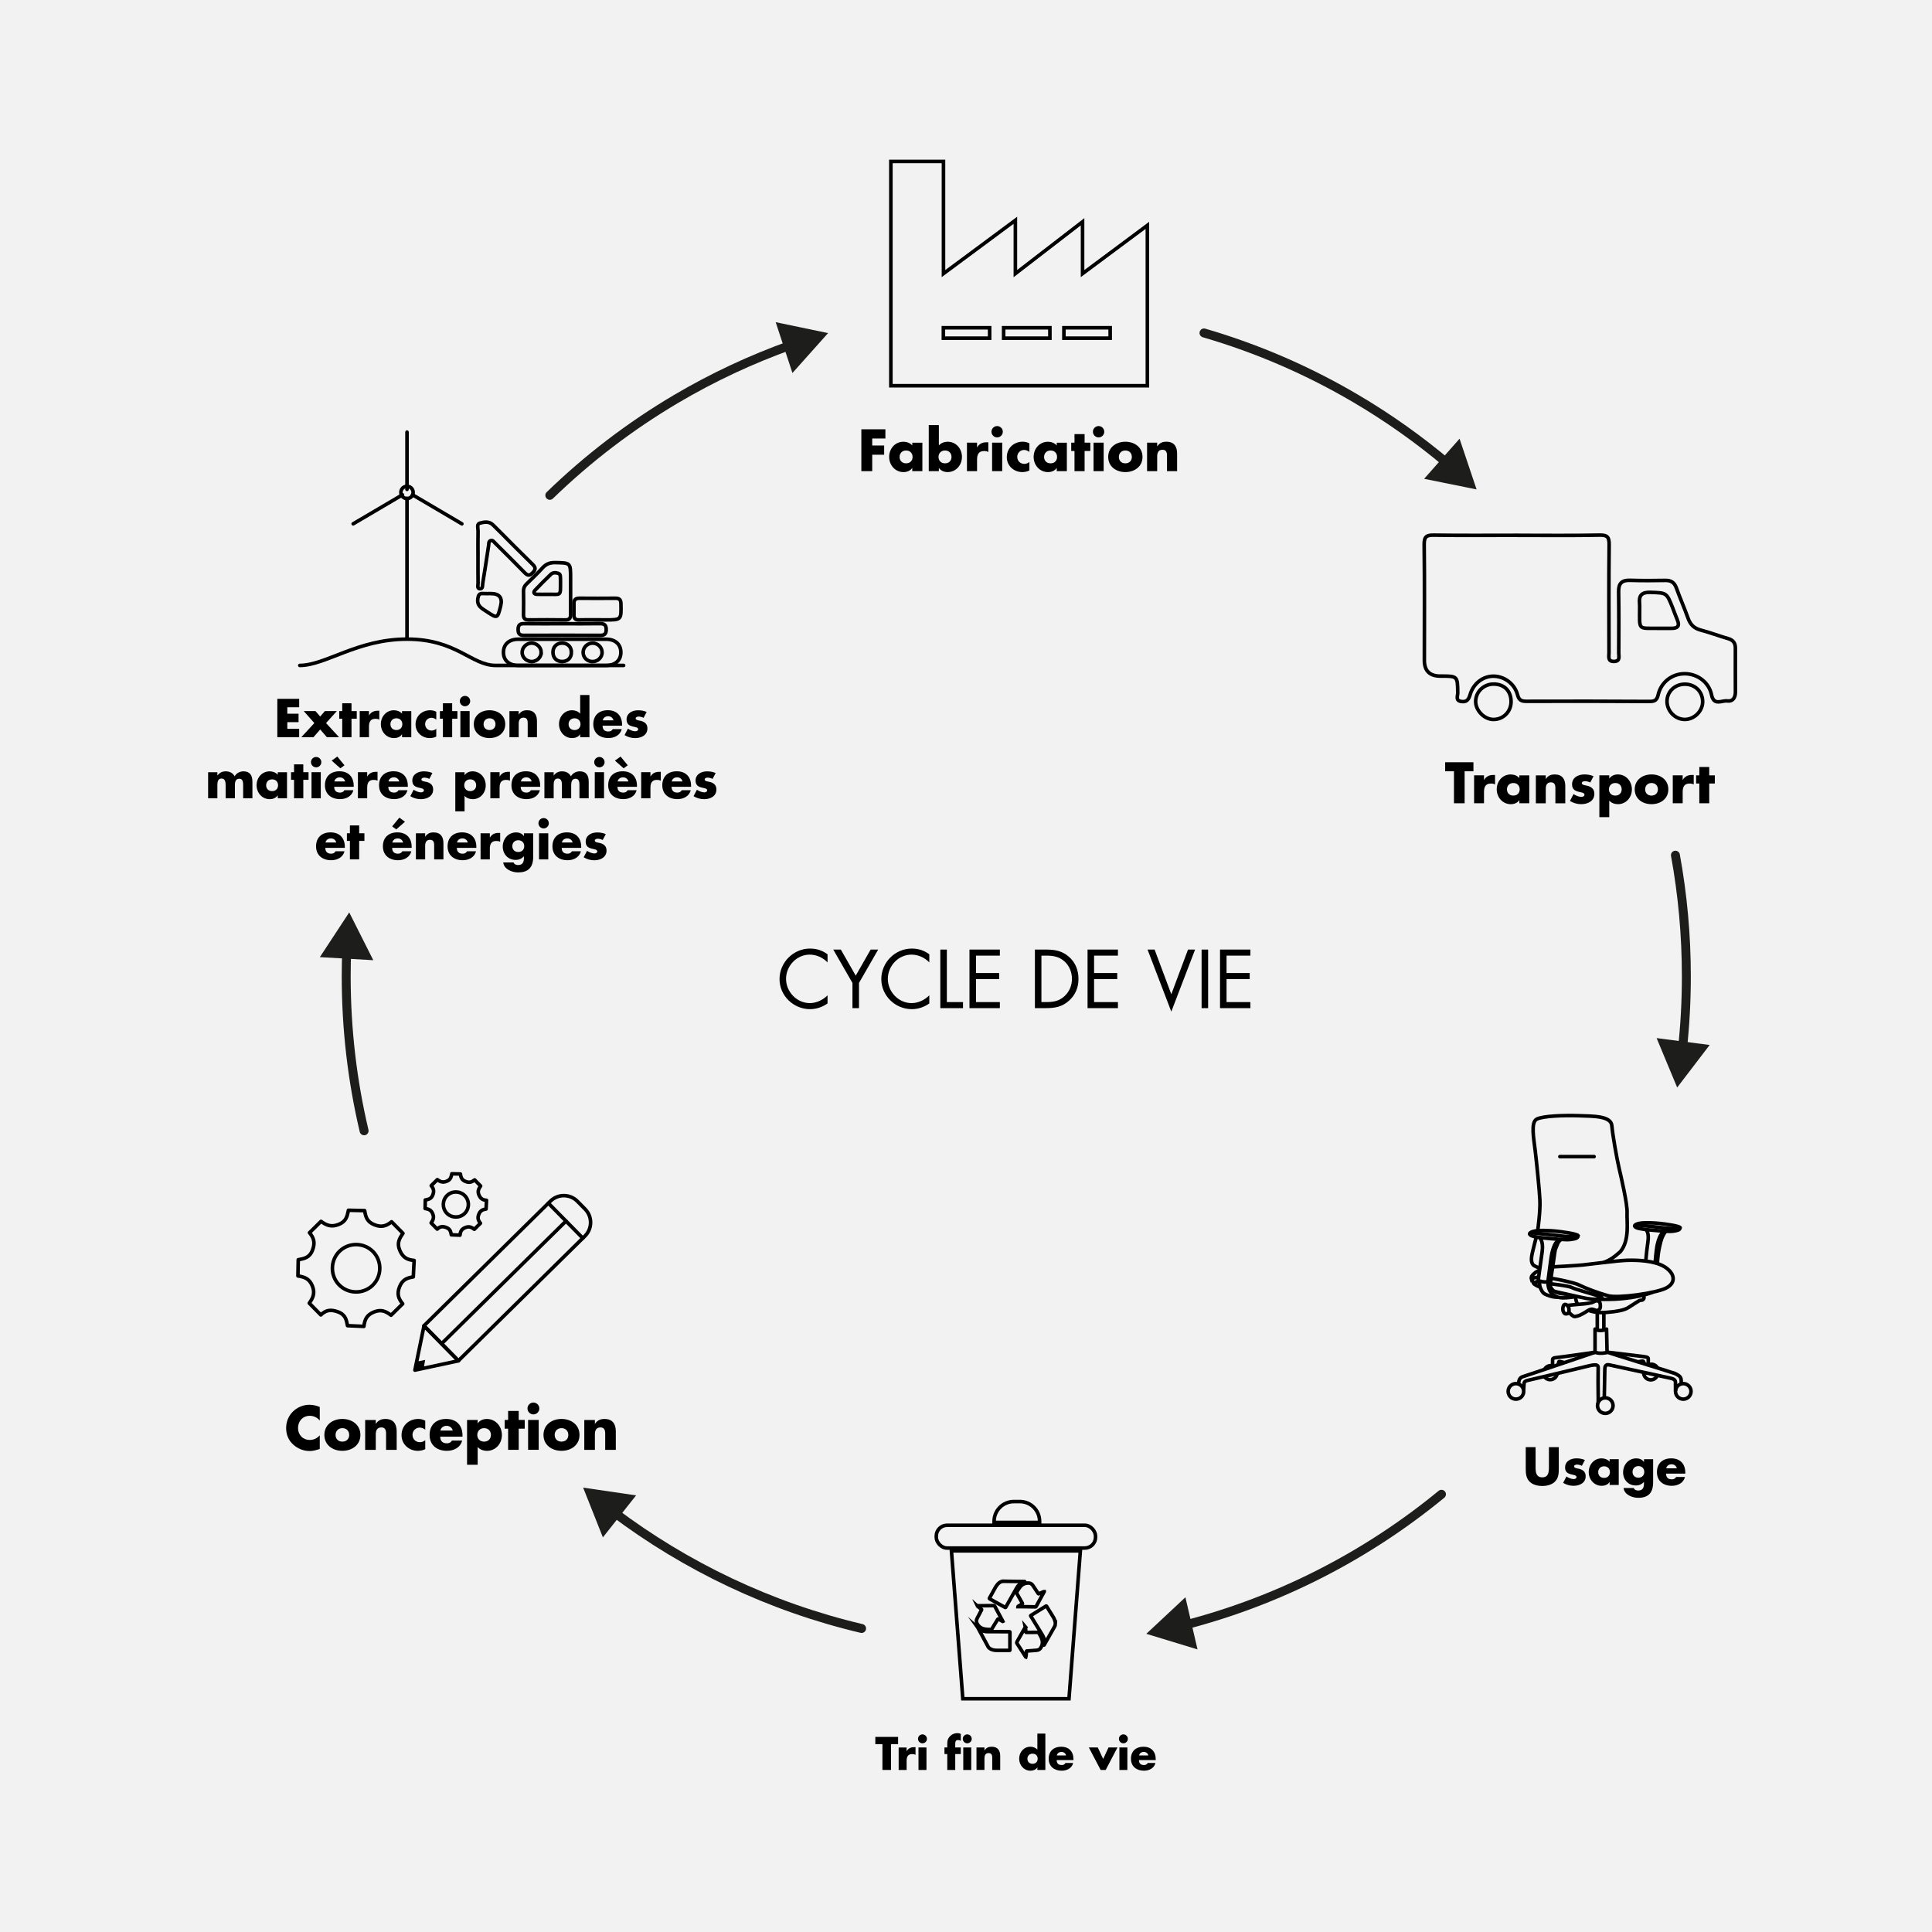 <?xml version="1.0" encoding="UTF-8"?>
<svg xmlns="http://www.w3.org/2000/svg" id="Calque_1" data-name="Calque 1" viewBox="0 0 1080 1080">
  <defs>
    <style>
      .cls-1 {
        stroke: #1d1d1b;
        stroke-width: 5px;
      }

      .cls-1, .cls-2, .cls-3, .cls-4, .cls-5 {
        fill: none;
      }

      .cls-1, .cls-3, .cls-4 {
        stroke-miterlimit: 10;
      }

      .cls-1, .cls-3, .cls-5 {
        stroke-linecap: round;
      }

      .cls-2, .cls-3, .cls-4, .cls-5 {
        stroke: #000;
        stroke-width: 2px;
      }

      .cls-2, .cls-5 {
        stroke-linejoin: round;
      }

      .cls-6 {
        fill: #f2f2f2;
      }

      .cls-7 {
        fill: #1d1d1b;
      }
    </style>
  </defs>
  <rect class="cls-6" width="1080" height="1080"></rect>
  <g>
    <g>
      <g>
        <g>
          <rect class="cls-4" x="523.39" y="852.64" width="89.02" height="12.72" rx="6" ry="6"></rect>
          <polygon class="cls-4" points="531.86 866.95 603.93 866.95 597.57 949.61 538.22 949.61 531.86 866.95"></polygon>
          <path class="cls-4" d="m566.71,839.39h3.43c6.07,0,11,4.93,11,11v.66h-25.43v-.66c0-6.07,4.93-11,11-11Z"></path>
        </g>
        <g>
          <g>
            <path class="cls-4" d="m546.75,910.02c.15.13.29.27.44.39,1.12.95,2.42,1.48,3.87,1.65.87.1,1.75.01,2.62.03.84.02,1.67,0,2.51.01,2.14.05,4.29,0,6.43.04.56,0,1.11.01,1.67.02.26,0,.26,0,.26.27,0,3.16,0,6.31,0,9.47,0,.16,0,.33,0,.49,0,.14-.06.2-.19.18-.01,0-.02,0-.04,0-2.4,0-4.8.02-7.2-.01-1.16-.01-2.3-.22-3.35-.76-.46-.24-.86-.55-1.2-.94-.18-.21-.28-.47-.41-.71-1.34-2.48-2.68-4.96-4.01-7.44-.45-.84-.91-1.68-1.36-2.52-.02-.04-.04-.09-.06-.13.01,0,.02-.02.03-.03Z"></path>
            <path class="cls-4" d="m546.21,897.65c.08-.04.15-.02.21-.03,2.29-.01,4.59-.02,6.88-.05.79,0,1.59-.01,2.38-.03.15,0,.24.05.31.18.87,1.64,1.75,3.27,2.63,4.91.62,1.16,1.24,2.31,1.86,3.47.05.09.1.19.14.28-.08.05-.12-.01-.16-.03-.79-.44-1.59-.87-2.38-1.31-.15-.08-.21-.05-.29.08-1.04,1.71-2.09,3.41-3.14,5.11-.11.18-.22.36-.33.54-.06.1-.13.14-.24.14-1.31,0-2.61-.03-3.9-.3-1.77-.38-3.08-1.39-3.96-2.95-.53-.96-.56-1.95-.03-2.94.85-1.6,1.68-3.21,2.52-4.82.07-.13.05-.2-.06-.29-.76-.59-1.52-1.2-2.28-1.8-.06-.05-.13-.08-.17-.17Z"></path>
          </g>
          <g>
            <path class="cls-4" d="m560.76,883.92c1.39.07,2.58.02,3.77.06,1.04.03,2.09,0,3.13.04,1.12.04,2.24,0,3.36.04.56.02,1.11.02,1.67.02.02,0,.05,0,.07,0,.05,0,.11,0,.12.06,0,.06-.06.06-.1.07-.14.04-.29.08-.43.12-1.76.54-3.06,1.67-3.98,3.23-.77,1.31-1.49,2.65-2.24,3.97-1.2,2.13-2.41,4.25-3.61,6.38-.1.18-.22.37-.31.56-.08.15-.15.19-.32.1-1.3-.73-2.61-1.45-3.92-2.18-1.56-.87-3.12-1.74-4.69-2.6-.3-.17-.3-.17-.14-.46.96-1.73,1.92-3.47,2.87-5.2.44-.8.9-1.59,1.48-2.29.58-.7,1.24-1.29,2.08-1.65.44-.19.9-.29,1.18-.26Z"></path>
            <path class="cls-4" d="m583.75,889.68c-.17.31-.32.6-.48.89-1.07,1.96-2.15,3.93-3.22,5.89-.3.55-.6,1.1-.9,1.65-.05.1-.13.14-.24.14-1.36-.02-2.71-.05-4.07-.07-.05,0-.1,0-.15,0-1.54-.02-3.09-.03-4.63-.05-.34,0-.68,0-1.03,0,.01-.14.09-.15.15-.18.75-.47,1.5-.94,2.26-1.4.14-.09.17-.15.08-.31-1.09-1.92-2.18-3.85-3.27-5.78-.05-.08-.08-.16-.02-.26.63-1.07,1.25-2.15,2.04-3.12,1.19-1.46,2.73-2.17,4.6-2.16,1.06,0,1.92.45,2.51,1.35.99,1.5,1.98,3,2.98,4.5.15.23.15.23.4.12.93-.39,1.85-.78,2.78-1.18.05-.02.1-.05.21-.04Z"></path>
          </g>
          <g>
            <path class="cls-4" d="m589.97,907.51c-.02.68-.16,1.27-.49,1.83-1.92,3.36-3.82,6.73-5.73,10.09-.05.08-.08.25-.19.22-.09-.03,0-.18.02-.27.47-1.87.18-3.65-.79-5.29-1.06-1.8-2.19-3.56-3.28-5.33-1.11-1.8-2.21-3.6-3.32-5.4-.08-.13-.1-.2.06-.29,2.82-1.75,5.64-3.51,8.45-5.26.13-.08.21-.11.31.05,1.25,2.01,2.51,4.02,3.74,6.04.57.94,1,1.94,1.16,3.05.03.2.04.41.05.57Z"></path>
            <path class="cls-4" d="m573.23,909.48c.07.3.06.59.08.87.05.63.08,1.26.13,1.89.02.26.03.28.29.28.88,0,1.76.01,2.64-.01,1.31-.04,2.62-.01,3.94-.04.09,0,.16,0,.21.09.75,1.21,1.51,2.43,1.93,3.8.52,1.69.29,3.29-.64,4.78-.54.87-1.38,1.31-2.41,1.37-.88.05-1.75.14-2.63.21-.73.06-1.46.11-2.19.16-.19.01-.39.03-.58.04-.12,0-.17.07-.18.18-.09.88-.18,1.75-.27,2.63-.02.2-.02.4-.08.59-.1-.03-.12-.12-.16-.18-1.6-2.49-3.19-4.99-4.8-7.48-.21-.32-.21-.53-.02-.86,1.55-2.7,3.07-5.41,4.6-8.12.04-.06.06-.14.15-.19Z"></path>
          </g>
        </g>
      </g>
      <g>
        <path d="m498.08,989.41h-4.8v-14.4h-3.97v-4.07h12.73v4.07h-3.97v14.4Z"></path>
        <path d="m506.8,978.91h.05c.86-1.54,2.33-2.23,4.07-2.23h.86v4.29c-.61-.34-1.2-.42-1.89-.42-2.47,0-3.08,1.64-3.08,3.8v5.07h-4.46v-12.56h4.46v2.06Z"></path>
        <path d="m518.17,972.02c0,1.37-1.13,2.5-2.5,2.5s-2.5-1.13-2.5-2.5,1.13-2.5,2.5-2.5,2.5,1.13,2.5,2.5Zm-.27,17.39h-4.46v-12.56h4.46v12.56Z"></path>
        <path d="m533.99,989.41h-4.46v-8.89h-1.57v-3.67h1.57v-1.59c0-1.74.05-3.01,1.27-4.41,1.1-1.3,2.69-2.01,4.38-2.01.69,0,1.3.12,1.91.44v3.84c-.51-.22-.98-.42-1.57-.42-1.15,0-1.54.69-1.54,2.11v2.03h3.11v3.67h-3.11v8.89Zm9.21-17.39c0,1.37-1.13,2.5-2.5,2.5s-2.5-1.13-2.5-2.5,1.13-2.5,2.5-2.5,2.5,1.13,2.5,2.5Zm-.27,17.39h-4.46v-12.56h4.46v12.56Z"></path>
        <path d="m550.32,978.46h.05c1.03-1.52,2.28-2.03,4.02-2.03,3.38,0,4.73,2.13,4.73,5.22v7.76h-4.46v-6.12c0-1.2.2-3.31-2.01-3.31-1.81,0-2.33,1.35-2.33,2.91v6.51h-4.46v-12.56h4.46v1.62Z"></path>
        <path d="m579.91,988.02h-.05c-.78,1.25-2.33,1.81-3.8,1.81-3.72,0-6.34-3.11-6.34-6.71s2.57-6.69,6.29-6.69c1.45,0,2.96.54,3.89,1.64v-8.99h4.46v20.33h-4.46v-1.4Zm-5.58-4.87c0,1.59,1.05,2.82,2.87,2.82s2.87-1.22,2.87-2.82-1.05-2.84-2.87-2.84-2.87,1.3-2.87,2.84Z"></path>
        <path d="m600.07,983.88h-9.38c0,1.81.96,2.79,2.79,2.79.96,0,1.64-.32,2.13-1.15h4.29c-.34,1.47-1.22,2.55-2.38,3.26-1.15.71-2.57,1.05-4.02,1.05-4.16,0-7.27-2.35-7.27-6.69s2.87-6.71,6.96-6.71c4.36,0,6.88,2.69,6.88,6.98v.47Zm-4.14-2.57c-.22-1.2-1.32-1.98-2.52-1.98-1.3,0-2.38.69-2.65,1.98h5.17Z"></path>
        <path d="m616.67,983.29l2.99-6.44h5l-6.56,12.56h-2.84l-6.59-12.56h5l3.01,6.44Z"></path>
        <path d="m630.48,972.02c0,1.37-1.13,2.5-2.5,2.5s-2.5-1.13-2.5-2.5,1.13-2.5,2.5-2.5,2.5,1.13,2.5,2.5Zm-.27,17.39h-4.46v-12.56h4.46v12.56Z"></path>
        <path d="m646.06,983.88h-9.38c0,1.81.96,2.79,2.79,2.79.96,0,1.64-.32,2.13-1.15h4.29c-.34,1.47-1.22,2.55-2.38,3.26-1.15.71-2.57,1.05-4.02,1.05-4.16,0-7.27-2.35-7.27-6.69s2.87-6.71,6.96-6.71c4.36,0,6.88,2.69,6.88,6.98v.47Zm-4.14-2.57c-.22-1.2-1.32-1.98-2.52-1.98-1.3,0-2.38.69-2.65,1.98h5.17Z"></path>
      </g>
    </g>
    <g>
      <g>
        <path class="cls-4" d="m847.67,299.25c15.52,0,31.04.19,46.56-.12,4.48-.09,5.34,1.28,5.29,5.48-.23,20.09-.11,40.18-.08,60.27,0,2.14-.88,4.97,2.91,4.86,3.5-.1,2.53-2.85,2.54-4.73.06-11.43.11-22.87-.07-34.3-.07-4.67,1.87-6.46,6.45-6.31,6.53.21,13.07.18,19.6.05,3.24-.07,5.13,1.15,6.24,4.24,2.04,5.68,4.49,11.21,6.52,16.89,1.26,3.53,3.35,5.65,7.05,6.62,5.18,1.37,10.21,3.29,15.37,4.78,2.8.81,4.04,2.48,4.04,5.3-.01,8.17-.03,16.34.02,24.5.02,3.16-1.47,5.47-4.53,5.04-3.01-.43-7.52,2.97-8.82-3.41-1.45-7.12-7.93-11.75-14.94-11.8-6.99-.05-13.26,4.6-14.9,11.79-.72,3.17-2.09,3.73-4.96,3.71-22.87-.13-45.74-.16-68.61-.08-2.88.01-4.25-.63-5.05-3.67-1.63-6.17-7.36-10.31-13.36-10.37-5.9-.06-11.34,3.99-13.19,10.46-.84,2.93-2.17,4.16-5.08,3.64-3.12-.56-1.76-3.11-1.78-4.74-.12-9.44-.05-9.44-9.66-9.41q-9.01.03-9.01-8.82c0-21.56.17-43.13-.1-64.69-.06-4.53,1.37-5.35,5.48-5.29,15.35.23,30.71.09,46.07.09Zm79.78,51.99c2.28,0,4.55-.04,6.83,0,3.54.07,4.85-1.28,3.33-4.78-.97-2.23-1.73-4.54-2.63-6.8-3.35-8.46-3.37-8.22-12.33-8.53-4.78-.16-6.61,1.62-6.13,6.2.1.97.05,1.95.05,2.92,0,12.35-1.18,10.9,10.89,10.97Z"></path>
        <path class="cls-4" d="m835.09,382.4c5.89.06,9.65,3.95,9.61,9.93-.04,5.56-4.42,9.91-9.92,9.85-5.1-.06-9.98-5.07-9.88-10.16.1-5.43,4.6-9.68,10.19-9.62Z"></path>
        <path class="cls-4" d="m942.04,382.46c5.69.09,9.84,4.33,9.76,9.96-.08,5.25-4.88,9.87-10.16,9.75-5.33-.12-9.79-4.76-9.77-10.16.02-5.44,4.49-9.64,10.17-9.55Z"></path>
      </g>
      <g>
        <path d="m818.74,449.03h-5.96v-17.88h-4.93v-5.05h15.81v5.05h-4.93v17.88Z"></path>
        <path d="m829.57,435.98h.06c1.06-1.92,2.89-2.77,5.05-2.77h1.06v5.32c-.76-.43-1.49-.52-2.34-.52-3.07,0-3.83,2.04-3.83,4.71v6.29h-5.54v-15.6h5.54v2.55Z"></path>
        <path d="m854.87,449.03h-5.54v-1.73h-.06c-.97,1.55-2.89,2.25-4.71,2.25-4.62,0-7.88-3.86-7.88-8.33s3.19-8.3,7.82-8.3c1.79,0,3.68.67,4.83,2.04v-1.52h5.54v15.6Zm-12.47-7.79c0,1.98,1.31,3.5,3.56,3.5s3.56-1.52,3.56-3.5-1.31-3.53-3.56-3.53-3.56,1.61-3.56,3.53Z"></path>
        <path d="m864.08,435.44h.06c1.28-1.89,2.83-2.52,4.99-2.52,4.2,0,5.87,2.65,5.87,6.48v9.64h-5.53v-7.6c0-1.49.24-4.11-2.49-4.11-2.25,0-2.89,1.67-2.89,3.62v8.09h-5.54v-15.6h5.54v2.01Z"></path>
        <path d="m888.95,437.44c-.85-.46-2.04-.76-2.98-.76-.64,0-1.73.27-1.73,1.06,0,1.06,1.73,1.22,2.49,1.37,2.58.52,4.53,1.73,4.53,4.62,0,4.11-3.74,5.81-7.36,5.81-2.22,0-4.41-.64-6.29-1.79l2.01-3.86c1.12.79,3.01,1.58,4.38,1.58.7,0,1.73-.33,1.73-1.19,0-1.22-1.73-1.28-3.47-1.73-1.73-.46-3.47-1.31-3.47-4.11,0-3.83,3.47-5.53,6.87-5.53,1.76,0,3.53.27,5.14,1l-1.86,3.53Z"></path>
        <path d="m899.59,435.19h.06c1-1.55,2.89-2.28,4.71-2.28,4.65,0,7.88,3.89,7.88,8.36s-3.19,8.27-7.82,8.27c-1.79,0-3.65-.64-4.83-2.01v9.28h-5.54v-23.39h5.54v1.76Zm-.18,6.05c0,1.98,1.31,3.5,3.56,3.5s3.56-1.52,3.56-3.5-1.31-3.53-3.56-3.53-3.56,1.61-3.56,3.53Z"></path>
        <path d="m932.61,441.24c0,5.29-4.38,8.3-9.4,8.3s-9.4-2.98-9.4-8.3,4.38-8.33,9.4-8.33,9.4,3.01,9.4,8.33Zm-12.96,0c0,1.98,1.31,3.5,3.56,3.5s3.56-1.52,3.56-3.5-1.31-3.53-3.56-3.53-3.56,1.61-3.56,3.53Z"></path>
        <path d="m940.63,435.98h.06c1.06-1.92,2.89-2.77,5.05-2.77h1.06v5.32c-.76-.43-1.49-.52-2.34-.52-3.07,0-3.83,2.04-3.83,4.71v6.29h-5.54v-15.6h5.54v2.55Z"></path>
        <path d="m955.47,449.03h-5.54v-11.04h-1.79v-4.56h1.79v-4.68h5.54v4.68h3.13v4.56h-3.13v11.04Z"></path>
      </g>
    </g>
    <g>
      <g>
        <polygon class="cls-4" points="641.39 215.63 641.39 125.98 605.16 152.94 605.16 123.97 567.6 152.94 567.6 123.14 527.41 152.94 527.41 90.25 498 90.25 498 215.63 641.39 215.63"></polygon>
        <rect class="cls-4" x="527.35" y="183.22" width="25.86" height="5.82"></rect>
        <rect class="cls-4" x="561.04" y="183.22" width="25.86" height="5.82"></rect>
        <rect class="cls-4" x="594.73" y="183.22" width="25.86" height="5.82"></rect>
      </g>
      <g>
        <path d="m487.58,245.13v3.91h6.67v5.15h-6.67v9.19h-6.08v-23.4h13.44v5.15h-7.36Z"></path>
        <path d="m515.6,263.38h-5.65v-1.77h-.06c-.99,1.58-2.95,2.3-4.81,2.3-4.72,0-8.04-3.94-8.04-8.5s3.26-8.47,7.98-8.47c1.83,0,3.76.68,4.94,2.08v-1.55h5.65v15.92Zm-12.72-7.95c0,2.02,1.33,3.57,3.63,3.57s3.63-1.55,3.63-3.57-1.33-3.6-3.63-3.6-3.63,1.64-3.63,3.6Z"></path>
        <path d="m519.18,237.62h5.65v11.39c1.21-1.4,3.1-2.08,4.93-2.08,4.72,0,7.98,3.91,7.98,8.47s-3.29,8.5-8.04,8.5c-1.86,0-3.79-.71-4.81-2.3h-.06v1.77h-5.65v-25.76Zm5.46,17.81c0,2.02,1.33,3.57,3.63,3.57s3.63-1.55,3.63-3.57-1.33-3.6-3.63-3.6-3.63,1.64-3.63,3.6Z"></path>
        <path d="m546.18,250.06h.06c1.09-1.96,2.95-2.82,5.15-2.82h1.09v5.43c-.78-.43-1.52-.53-2.39-.53-3.13,0-3.91,2.08-3.91,4.81v6.42h-5.65v-15.92h5.65v2.61Z"></path>
        <path d="m560.58,241.34c0,1.74-1.43,3.17-3.17,3.17s-3.17-1.43-3.17-3.17,1.43-3.17,3.17-3.17,3.17,1.43,3.17,3.17Zm-.34,22.04h-5.65v-15.92h5.65v15.92Z"></path>
        <path d="m575.45,252.64c-.84-.62-1.83-1.12-2.92-1.12-2.17,0-3.88,1.68-3.88,3.88s1.64,3.91,3.97,3.91c.99,0,2.08-.4,2.82-1.09v4.78c-1.24.62-2.61.9-3.97.9-4.72,0-8.66-3.51-8.66-8.32,0-5.12,3.91-8.66,8.91-8.66,1.3,0,2.61.31,3.72.93v4.78Z"></path>
        <path d="m596.37,263.38h-5.65v-1.77h-.06c-.99,1.58-2.95,2.3-4.81,2.3-4.72,0-8.04-3.94-8.04-8.5s3.26-8.47,7.98-8.47c1.83,0,3.76.68,4.94,2.08v-1.55h5.65v15.92Zm-12.72-7.95c0,2.02,1.33,3.57,3.63,3.57s3.63-1.55,3.63-3.57-1.33-3.6-3.63-3.6-3.63,1.64-3.63,3.6Z"></path>
        <path d="m606.3,263.38h-5.65v-11.27h-1.83v-4.66h1.83v-4.78h5.65v4.78h3.2v4.66h-3.2v11.27Z"></path>
        <path d="m617.29,241.34c0,1.74-1.43,3.17-3.17,3.17s-3.17-1.43-3.17-3.17,1.43-3.17,3.17-3.17,3.17,1.43,3.17,3.17Zm-.34,22.04h-5.65v-15.92h5.65v15.92Z"></path>
        <path d="m638.67,255.43c0,5.4-4.47,8.47-9.59,8.47s-9.59-3.04-9.59-8.47,4.47-8.5,9.59-8.5,9.59,3.07,9.59,8.5Zm-13.22,0c0,2.02,1.33,3.57,3.63,3.57s3.63-1.55,3.63-3.57-1.33-3.6-3.63-3.6-3.63,1.64-3.63,3.6Z"></path>
        <path d="m646.87,249.5h.06c1.3-1.92,2.89-2.58,5.09-2.58,4.28,0,5.99,2.7,5.99,6.61v9.84h-5.65v-7.76c0-1.52.25-4.19-2.54-4.19-2.3,0-2.95,1.71-2.95,3.69v8.26h-5.65v-15.92h5.65v2.05Z"></path>
      </g>
    </g>
    <g>
      <g>
        <g>
          <path class="cls-4" d="m314.24,371.98c-8.17,0-16.34.02-24.51,0-5.11-.02-8.24-2.75-8.3-7.17-.07-4.58,3.1-7.49,8.32-7.49,16.34-.03,32.68-.03,49.02,0,5.21,0,8.37,2.92,8.29,7.52-.07,4.42-3.2,7.14-8.31,7.15-8.17.03-16.34,0-24.51,0Zm5.17-7.46c-.07-3.11-2.27-5.15-5.44-5.02-2.97.12-4.92,2.24-4.86,5.28.06,3.14,2.24,5.15,5.44,5.01,2.99-.13,4.93-2.23,4.87-5.27Zm-16.87.11c-.07-2.87-2.53-5.18-5.45-5.13-2.9.06-5.3,2.53-5.21,5.37.09,2.8,2.65,5.05,5.6,4.93,2.76-.11,5.12-2.52,5.05-5.17Zm34.03.11c0-2.9-2.39-5.25-5.32-5.23-2.94.02-5.33,2.41-5.27,5.27.06,2.83,2.26,4.97,5.14,5.04,2.96.07,5.45-2.24,5.45-5.07Z"></path>
          <path class="cls-4" d="m318.97,330.66c0,4.23-.04,8.46.02,12.69.03,2.12-.63,3.23-3.01,3.19-6.81-.1-13.62-.09-20.43-.01-2.14.02-2.94-.81-2.9-2.92.09-4.43.07-8.87,0-13.31-.02-1.58.57-2.75,1.66-3.82,3.02-2.96,6.11-5.87,8.94-9,1.96-2.17,4.1-3.03,7.04-2.98,8.67.15,8.67.04,8.67,8.73,0,2.48,0,4.95,0,7.43Z"></path>
          <path class="cls-4" d="m267.2,310.79c0-4.65-.07-9.3.04-13.94.04-1.53-.92-3.86,1.01-4.41,2.36-.67,5.13-1.14,7.31.96,1.12,1.07,2.2,2.18,3.3,3.27,6.28,6.28,12.5,12.62,18.88,18.81,1.88,1.83,1.72,2.96-.04,4.76-1.83,1.88-2.92,1.43-4.5-.2-5.41-5.55-10.92-10.99-16.42-16.45-.7-.69-1.35-1.83-2.55-1.37-1.15.45-.94,1.7-1.09,2.7-1.07,7.04-2.1,14.08-3.28,21.1-.19,1.14.2,3.27-1.68,3.1-1.6-.15-.93-2.04-.94-3.16-.08-5.06-.03-10.12-.03-15.18Z"></path>
          <path class="cls-4" d="m333.88,346.5c-3.41,0-6.82-.07-10.22.03-1.99.05-2.84-.79-2.82-2.73.03-2.17.03-4.34,0-6.5-.03-2.11,1.01-2.9,3.07-2.88,6.71.06,13.42.06,20.13,0,2.25-.02,3.03.86,3.07,3.12.19,8.98.25,8.98-8.59,8.98-1.55,0-3.1,0-4.65,0Z"></path>
          <path class="cls-4" d="m314.28,348.66c7.03,0,14.06.07,21.09-.04,2.51-.04,3.53.81,3.51,3.39-.03,2.49-1.11,3.17-3.42,3.16-14.16-.06-28.32-.06-42.49,0-2.36.01-3.36-.78-3.34-3.23.01-2.36.81-3.35,3.26-3.31,7.13.1,14.27.03,21.4.03Z"></path>
          <path class="cls-4" d="m274.39,331.82q7.23,0,5.46,7.03c-1.77,7.03-1.75,7-8.01,2.89-2.6-1.7-5.31-3.06-4.73-7.07.3-2.05.8-3.02,2.94-2.87,1.44.1,2.89.02,4.33.01Z"></path>
          <path class="cls-4" d="m305.82,332.23c-1.86,0-3.73.05-5.58-.01-1.84-.06-2.29-1.09-1.08-2.37,2.83-3.01,5.78-5.92,8.76-8.78,1.14-1.09,2.71-1.06,4.11-.58,1.52.52,1.16,2,1.28,3.19.03.31.01.62.01.93-.06,9.22.74,7.46-7.5,7.63Z"></path>
        </g>
        <line class="cls-5" x1="227.52" y1="357.13" x2="227.52" y2="278.6"></line>
        <line class="cls-5" x1="227.52" y1="273.56" x2="227.52" y2="241.57"></line>
        <line class="cls-5" x1="230.63" y1="276.6" x2="258.19" y2="292.82"></line>
        <line class="cls-5" x1="224.99" y1="276.6" x2="197.43" y2="292.82"></line>
        <circle class="cls-5" cx="227.52" cy="275.27" r="3.43"></circle>
        <path class="cls-5" d="m167.58,371.98c14.36,0,32.24-14.7,59.93-14.7s35.98,14.7,49.58,14.7h71.52"></path>
      </g>
      <g>
        <path d="m160.61,395.38v3.59h6.29v4.72h-6.29v3.7h6.63v4.72h-12.21v-21.46h12.21v4.72h-6.63Z"></path>
        <path d="m169.79,397.51h6.57l2.62,3.02,2.62-3.02h6.69l-6.03,6.69,7.29,7.91h-6.8l-3.76-4.33-3.76,4.33h-6.8l7.29-7.91-5.92-6.69Z"></path>
        <path d="m196.49,412.11h-5.18v-10.33h-1.68v-4.27h1.68v-4.38h5.18v4.38h2.93v4.27h-2.93v10.33Z"></path>
        <path d="m206.25,399.9h.06c1-1.79,2.7-2.59,4.72-2.59h1v4.98c-.71-.4-1.39-.48-2.19-.48-2.87,0-3.58,1.91-3.58,4.41v5.89h-5.18v-14.6h5.18v2.39Z"></path>
        <path d="m229.92,412.11h-5.18v-1.62h-.06c-.91,1.45-2.7,2.11-4.41,2.11-4.33,0-7.37-3.61-7.37-7.8s2.99-7.77,7.31-7.77c1.68,0,3.44.63,4.52,1.91v-1.42h5.18v14.6Zm-11.67-7.29c0,1.85,1.22,3.27,3.33,3.27s3.33-1.42,3.33-3.27-1.22-3.3-3.33-3.3-3.33,1.51-3.33,3.3Z"></path>
        <path d="m243.89,402.26c-.77-.57-1.68-1.02-2.68-1.02-1.99,0-3.56,1.54-3.56,3.56s1.51,3.59,3.64,3.59c.91,0,1.91-.37,2.59-1v4.38c-1.14.57-2.39.83-3.64.83-4.33,0-7.94-3.22-7.94-7.63,0-4.7,3.59-7.94,8.17-7.94,1.2,0,2.39.28,3.42.85v4.38Z"></path>
        <path d="m252.77,412.11h-5.18v-10.33h-1.68v-4.27h1.68v-4.38h5.18v4.38h2.93v4.27h-2.93v10.33Z"></path>
        <path d="m262.84,391.91c0,1.59-1.31,2.9-2.9,2.9s-2.9-1.31-2.9-2.9,1.31-2.9,2.9-2.9,2.9,1.31,2.9,2.9Zm-.31,20.2h-5.18v-14.6h5.18v14.6Z"></path>
        <path d="m282.44,404.83c0,4.95-4.1,7.77-8.79,7.77s-8.79-2.79-8.79-7.77,4.1-7.8,8.79-7.8,8.79,2.82,8.79,7.8Zm-12.12,0c0,1.85,1.22,3.27,3.33,3.27s3.33-1.42,3.33-3.27-1.22-3.3-3.33-3.3-3.33,1.51-3.33,3.3Z"></path>
        <path d="m289.95,399.39h.06c1.2-1.76,2.65-2.36,4.67-2.36,3.93,0,5.49,2.48,5.49,6.06v9.02h-5.18v-7.11c0-1.39.23-3.84-2.33-3.84-2.11,0-2.7,1.57-2.7,3.39v7.57h-5.18v-14.6h5.18v1.88Z"></path>
        <path d="m324.33,410.49h-.06c-.91,1.45-2.7,2.11-4.41,2.11-4.33,0-7.37-3.61-7.37-7.8s2.99-7.77,7.31-7.77c1.68,0,3.44.63,4.52,1.91v-10.44h5.18v23.62h-5.18v-1.62Zm-6.49-5.66c0,1.85,1.22,3.27,3.33,3.27s3.33-1.42,3.33-3.27-1.22-3.3-3.33-3.3-3.33,1.51-3.33,3.3Z"></path>
        <path d="m347.74,405.68h-10.9c0,2.11,1.11,3.24,3.24,3.24,1.11,0,1.91-.37,2.48-1.34h4.98c-.4,1.71-1.42,2.96-2.76,3.78-1.34.83-2.99,1.22-4.67,1.22-4.84,0-8.45-2.73-8.45-7.77s3.33-7.8,8.08-7.8c5.07,0,8,3.13,8,8.11v.54Zm-4.81-2.99c-.26-1.39-1.54-2.31-2.93-2.31-1.51,0-2.76.8-3.07,2.31h6Z"></path>
        <path d="m359.75,401.27c-.8-.43-1.91-.71-2.79-.71-.6,0-1.62.26-1.62,1,0,1,1.62,1.14,2.33,1.28,2.42.48,4.24,1.62,4.24,4.33,0,3.84-3.5,5.44-6.89,5.44-2.08,0-4.13-.6-5.89-1.68l1.88-3.61c1.05.74,2.82,1.48,4.1,1.48.65,0,1.62-.31,1.62-1.11,0-1.14-1.62-1.2-3.24-1.62-1.62-.43-3.24-1.22-3.24-3.84,0-3.59,3.24-5.18,6.43-5.18,1.65,0,3.3.26,4.81.94l-1.74,3.3Z"></path>
        <path d="m121.52,433.48h.06c1.22-1.62,2.73-2.3,4.61-2.3,2.11,0,3.93.85,4.98,2.79,1-1.82,2.96-2.79,4.95-2.79,3.7,0,4.98,2.42,4.98,5.78v9.31h-5.18v-6.97c0-1.51.06-3.98-2.13-3.98-2.39,0-2.48,2.25-2.48,3.98v6.97h-5.18v-6.97c0-1.62,0-4.1-2.3-4.1s-2.31,2.48-2.31,4.1v6.97h-5.18v-14.6h5.18v1.82Z"></path>
        <path d="m160.45,446.26h-5.18v-1.62h-.06c-.91,1.45-2.7,2.11-4.41,2.11-4.33,0-7.37-3.61-7.37-7.8s2.99-7.77,7.31-7.77c1.68,0,3.44.63,4.52,1.91v-1.42h5.18v14.6Zm-11.67-7.29c0,1.85,1.22,3.27,3.33,3.27s3.33-1.42,3.33-3.27-1.22-3.3-3.33-3.3-3.33,1.51-3.33,3.3Z"></path>
        <path d="m169.55,446.26h-5.18v-10.33h-1.68v-4.27h1.68v-4.38h5.18v4.38h2.93v4.27h-2.93v10.33Z"></path>
        <path d="m179.63,426.05c0,1.59-1.31,2.9-2.9,2.9s-2.9-1.31-2.9-2.9,1.31-2.9,2.9-2.9,2.9,1.31,2.9,2.9Zm-.31,20.2h-5.18v-14.6h5.18v14.6Z"></path>
        <path d="m197.72,439.82h-10.9c0,2.11,1.11,3.24,3.24,3.24,1.11,0,1.91-.37,2.48-1.34h4.98c-.4,1.71-1.42,2.96-2.76,3.78-1.34.83-2.99,1.22-4.67,1.22-4.84,0-8.45-2.73-8.45-7.77s3.33-7.8,8.08-7.8c5.07,0,8,3.13,8,8.11v.54Zm-9.16-16.9l4.01,4.89-2.3,1.68-4.87-4.3,3.16-2.28Zm4.35,13.92c-.26-1.39-1.54-2.31-2.93-2.31-1.51,0-2.76.8-3.07,2.31h6Z"></path>
        <path d="m205.26,434.05h.06c1-1.79,2.7-2.59,4.72-2.59h1v4.98c-.71-.4-1.39-.48-2.19-.48-2.87,0-3.59,1.91-3.59,4.41v5.89h-5.18v-14.6h5.18v2.39Z"></path>
        <path d="m227.97,439.82h-10.9c0,2.11,1.11,3.24,3.24,3.24,1.11,0,1.91-.37,2.48-1.34h4.98c-.4,1.71-1.42,2.96-2.76,3.78-1.34.83-2.99,1.22-4.67,1.22-4.84,0-8.45-2.73-8.45-7.77s3.33-7.8,8.08-7.8c5.07,0,8,3.13,8,8.11v.54Zm-4.81-2.99c-.26-1.39-1.54-2.31-2.93-2.31-1.51,0-2.76.8-3.07,2.31h6Z"></path>
        <path d="m239.98,435.41c-.8-.43-1.91-.71-2.79-.71-.6,0-1.62.26-1.62,1,0,1,1.62,1.14,2.33,1.28,2.42.48,4.24,1.62,4.24,4.33,0,3.84-3.5,5.44-6.89,5.44-2.08,0-4.13-.6-5.89-1.68l1.88-3.61c1.05.74,2.82,1.48,4.1,1.48.65,0,1.62-.31,1.62-1.11,0-1.14-1.62-1.2-3.24-1.62-1.62-.43-3.24-1.22-3.24-3.84,0-3.59,3.24-5.18,6.43-5.18,1.65,0,3.3.26,4.81.94l-1.74,3.3Z"></path>
        <path d="m259.69,433.31h.06c.94-1.45,2.7-2.13,4.41-2.13,4.35,0,7.37,3.64,7.37,7.83s-2.99,7.74-7.31,7.74c-1.68,0-3.42-.6-4.52-1.88v8.68h-5.18v-21.88h5.18v1.65Zm-.17,5.66c0,1.85,1.22,3.27,3.33,3.27s3.33-1.42,3.33-3.27-1.22-3.3-3.33-3.3-3.33,1.51-3.33,3.3Z"></path>
        <path d="m279.27,434.05h.06c1-1.79,2.7-2.59,4.72-2.59h1v4.98c-.71-.4-1.39-.48-2.19-.48-2.87,0-3.58,1.91-3.58,4.41v5.89h-5.18v-14.6h5.18v2.39Z"></path>
        <path d="m301.98,439.82h-10.9c0,2.11,1.11,3.24,3.24,3.24,1.11,0,1.91-.37,2.48-1.34h4.98c-.4,1.71-1.42,2.96-2.76,3.78-1.34.83-2.99,1.22-4.67,1.22-4.84,0-8.45-2.73-8.45-7.77s3.33-7.8,8.08-7.8c5.07,0,8,3.13,8,8.11v.54Zm-4.81-2.99c-.26-1.39-1.54-2.31-2.93-2.31-1.51,0-2.76.8-3.07,2.31h6Z"></path>
        <path d="m309.51,433.48h.06c1.22-1.62,2.73-2.3,4.61-2.3,2.11,0,3.93.85,4.98,2.79,1-1.82,2.96-2.79,4.95-2.79,3.7,0,4.98,2.42,4.98,5.78v9.31h-5.18v-6.97c0-1.51.06-3.98-2.13-3.98-2.39,0-2.48,2.25-2.48,3.98v6.97h-5.18v-6.97c0-1.62,0-4.1-2.3-4.1s-2.31,2.48-2.31,4.1v6.97h-5.18v-14.6h5.18v1.82Z"></path>
        <path d="m337.97,426.05c0,1.59-1.31,2.9-2.9,2.9s-2.9-1.31-2.9-2.9,1.31-2.9,2.9-2.9,2.9,1.31,2.9,2.9Zm-.31,20.2h-5.18v-14.6h5.18v14.6Z"></path>
        <path d="m356.07,439.82h-10.9c0,2.11,1.11,3.24,3.24,3.24,1.11,0,1.91-.37,2.48-1.34h4.98c-.4,1.71-1.42,2.96-2.76,3.78-1.34.83-2.99,1.22-4.67,1.22-4.84,0-8.45-2.73-8.45-7.77s3.33-7.8,8.08-7.8c5.07,0,8,3.13,8,8.11v.54Zm-9.16-16.9l4.01,4.89-2.3,1.68-4.87-4.3,3.16-2.28Zm4.35,13.92c-.26-1.39-1.54-2.31-2.93-2.31-1.51,0-2.76.8-3.07,2.31h6Z"></path>
        <path d="m363.6,434.05h.06c1-1.79,2.7-2.59,4.72-2.59h1v4.98c-.71-.4-1.39-.48-2.19-.48-2.87,0-3.59,1.91-3.59,4.41v5.89h-5.18v-14.6h5.18v2.39Z"></path>
        <path d="m386.31,439.82h-10.9c0,2.11,1.11,3.24,3.24,3.24,1.11,0,1.91-.37,2.48-1.34h4.98c-.4,1.71-1.42,2.96-2.76,3.78-1.34.83-2.99,1.22-4.67,1.22-4.84,0-8.45-2.73-8.45-7.77s3.33-7.8,8.08-7.8c5.07,0,8,3.13,8,8.11v.54Zm-4.81-2.99c-.26-1.39-1.54-2.31-2.93-2.31-1.51,0-2.76.8-3.07,2.31h6Z"></path>
        <path d="m398.32,435.41c-.8-.43-1.91-.71-2.79-.71-.6,0-1.62.26-1.62,1,0,1,1.62,1.14,2.33,1.28,2.42.48,4.24,1.62,4.24,4.33,0,3.84-3.5,5.44-6.89,5.44-2.08,0-4.13-.6-5.89-1.68l1.88-3.61c1.05.74,2.82,1.48,4.1,1.48.65,0,1.62-.31,1.62-1.11,0-1.14-1.62-1.2-3.24-1.62-1.62-.43-3.24-1.22-3.24-3.84,0-3.59,3.24-5.18,6.43-5.18,1.65,0,3.3.26,4.81.94l-1.74,3.3Z"></path>
        <path d="m192.76,473.97h-10.9c0,2.11,1.11,3.24,3.24,3.24,1.11,0,1.91-.37,2.48-1.34h4.98c-.4,1.71-1.42,2.96-2.76,3.78-1.34.83-2.99,1.22-4.67,1.22-4.84,0-8.45-2.73-8.45-7.77s3.33-7.8,8.08-7.8c5.07,0,8,3.13,8,8.11v.54Zm-4.81-2.99c-.26-1.39-1.54-2.31-2.93-2.31-1.51,0-2.76.8-3.07,2.31h6Z"></path>
        <path d="m200.78,480.4h-5.18v-10.33h-1.68v-4.27h1.68v-4.38h5.18v4.38h2.93v4.27h-2.93v10.33Z"></path>
        <path d="m230.12,473.97h-10.9c0,2.11,1.11,3.24,3.24,3.24,1.11,0,1.91-.37,2.48-1.34h4.98c-.4,1.71-1.42,2.96-2.76,3.78-1.34.83-2.99,1.22-4.67,1.22-4.84,0-8.45-2.73-8.45-7.77s3.33-7.8,8.08-7.8c5.07,0,8,3.13,8,8.11v.54Zm-8.59-10.33l-2.31-1.68,4.01-4.89,3.16,2.28-4.87,4.3Zm3.79,7.34c-.26-1.39-1.54-2.31-2.93-2.31-1.51,0-2.76.8-3.07,2.31h6Z"></path>
        <path d="m237.66,467.68h.06c1.2-1.76,2.65-2.36,4.67-2.36,3.93,0,5.49,2.48,5.49,6.06v9.02h-5.18v-7.11c0-1.39.23-3.84-2.33-3.84-2.11,0-2.7,1.57-2.7,3.39v7.57h-5.18v-14.6h5.18v1.88Z"></path>
        <path d="m266.28,473.97h-10.9c0,2.11,1.11,3.24,3.24,3.24,1.11,0,1.91-.37,2.48-1.34h4.98c-.4,1.71-1.42,2.96-2.76,3.78-1.34.83-2.99,1.22-4.67,1.22-4.84,0-8.45-2.73-8.45-7.77s3.33-7.8,8.08-7.8c5.07,0,8,3.13,8,8.11v.54Zm-4.81-2.99c-.26-1.39-1.54-2.31-2.93-2.31-1.51,0-2.76.8-3.07,2.31h6Z"></path>
        <path d="m273.82,468.19h.06c1-1.79,2.7-2.59,4.72-2.59h1v4.98c-.71-.4-1.39-.48-2.19-.48-2.87,0-3.59,1.91-3.59,4.41v5.89h-5.18v-14.6h5.18v2.39Z"></path>
        <path d="m298.06,478.98c0,6.2-3.07,8.71-8.45,8.71-3.36,0-7.85-1.74-8.31-5.58h5.8c.14.51.51.88.97,1.11.46.23,1,.34,1.48.34,2.79,0,3.33-1.82,3.33-4.18v-.68c-1.34,1.34-2.7,1.99-4.64,1.99-4.27,0-7.2-3.24-7.2-7.46s3.02-7.91,7.48-7.91c1.71,0,3.27.57,4.3,2.02h.06v-1.54h5.18v13.18Zm-11.67-5.98c0,1.85,1.22,3.27,3.33,3.27s3.33-1.42,3.33-3.27-1.22-3.3-3.33-3.3-3.33,1.51-3.33,3.3Z"></path>
        <path d="m306.8,460.2c0,1.59-1.31,2.9-2.9,2.9s-2.9-1.31-2.9-2.9,1.31-2.9,2.9-2.9,2.9,1.31,2.9,2.9Zm-.31,20.2h-5.18v-14.6h5.18v14.6Z"></path>
        <path d="m324.9,473.97h-10.9c0,2.11,1.11,3.24,3.24,3.24,1.11,0,1.91-.37,2.48-1.34h4.98c-.4,1.71-1.42,2.96-2.76,3.78-1.34.83-2.99,1.22-4.67,1.22-4.84,0-8.45-2.73-8.45-7.77s3.33-7.8,8.08-7.8c5.07,0,8,3.13,8,8.11v.54Zm-4.81-2.99c-.26-1.39-1.54-2.31-2.93-2.31-1.51,0-2.76.8-3.07,2.31h6Z"></path>
        <path d="m336.9,469.56c-.8-.43-1.91-.71-2.79-.71-.6,0-1.62.26-1.62,1,0,1,1.62,1.14,2.33,1.28,2.42.48,4.24,1.62,4.24,4.33,0,3.84-3.5,5.44-6.89,5.44-2.08,0-4.13-.6-5.89-1.68l1.88-3.61c1.05.74,2.82,1.48,4.1,1.48.65,0,1.62-.31,1.62-1.11,0-1.14-1.62-1.2-3.24-1.62-1.62-.43-3.24-1.22-3.24-3.84,0-3.59,3.24-5.18,6.43-5.18,1.65,0,3.3.26,4.81.94l-1.74,3.3Z"></path>
      </g>
    </g>
    <g>
      <g>
        <g>
          <path class="cls-5" d="m282.75,657.35h6.12c5.88,0,10.66,4.78,10.66,10.66v99.3h-27.44v-99.3c0-5.88,4.78-10.66,10.66-10.66Z" transform="translate(592.53 8.75) rotate(45.42)"></path>
          <polygon class="cls-5" points="237.02 741.15 231.94 765.91 256.28 760.7 237.02 741.15"></polygon>
          <line class="cls-5" x1="306.56" y1="672.61" x2="325.82" y2="692.16"></line>
          <line class="cls-5" x1="316.39" y1="682.59" x2="246.85" y2="751.13"></line>
          <polygon points="232.91 761.17 237.66 760.19 236.85 764.86 231.94 765.91 232.91 761.17"></polygon>
        </g>
        <g>
          <path class="cls-5" d="m173,689.08c2.52,3.02,3.24,5.66,1.7,9.72-1.66,4.35-4.69,4.75-7.98,5.41-.06,3.11-.12,5.98-.17,9.04,3.57.6,6.34,1.38,8.05,5.59,1.7,4.21.24,6.83-1.71,9.65,2.27,2.31,4.28,4.34,6.46,6.55,2.9-2.8,5.62-3.17,9.62-1.68,4.35,1.62,4.68,4.74,5.29,7.7,3.23.14,6.09.27,9.16.4.44-3.71,1.45-6.34,5.59-8.03,4.13-1.68,6.68-.37,9.59,1.79,2.2-2.17,4.23-4.17,6.5-6.4-2.36-2.86-3.36-5.46-1.73-9.55,1.71-4.3,4.71-4.96,7.66-5.48.17-3.3.32-6.15.47-9.2-3.8-.34-6.28-1.56-8.01-5.62-1.77-4.16-.19-6.66,1.77-9.54-2.18-2.22-4.19-4.25-6.35-6.45-2.94,2.35-5.55,3.29-9.63,1.66-4.26-1.7-4.9-4.57-5.44-7.9-3.09-.07-5.96-.13-9.06-.2-.7,3.35-1.23,6.29-5.54,7.96-4.19,1.62-6.84.38-9.79-1.75-2.19,2.16-4.17,4.11-6.45,6.36Z"></path>
          <path class="cls-5" d="m189.82,699.43c-5.21,5.05-5.36,13.5-.35,18.72,5.02,5.23,13.48,5.43,18.72.45,5.34-5.08,5.5-13.67.35-18.92-5.08-5.18-13.52-5.29-18.72-.24Z"></path>
        </g>
        <g>
          <path class="cls-5" d="m241.06,662.81c1.33,1.59,1.71,2.99.9,5.13-.88,2.3-2.48,2.51-4.22,2.86-.03,1.64-.06,3.16-.09,4.77,1.88.32,3.35.73,4.25,2.95.9,2.22.13,3.61-.9,5.1l3.41,3.46c1.53-1.48,2.97-1.68,5.08-.89,2.3.86,2.47,2.5,2.8,4.07,1.71.07,3.22.14,4.84.21.23-1.96.76-3.35,2.95-4.24,2.18-.89,3.53-.19,5.07.95,1.16-1.15,2.24-2.2,3.43-3.38-1.25-1.51-1.77-2.89-.91-5.05.9-2.27,2.49-2.62,4.05-2.9.09-1.74.17-3.25.25-4.86-2.01-.18-3.32-.83-4.23-2.97-.94-2.2-.1-3.52.94-5.04l-3.36-3.41c-1.55,1.24-2.93,1.74-5.09.88-2.25-.9-2.59-2.42-2.87-4.18-1.63-.04-3.15-.07-4.79-.11-.37,1.77-.65,3.32-2.93,4.2-2.21.85-3.62.2-5.17-.93-1.16,1.14-2.2,2.17-3.41,3.36Z"></path>
          <path class="cls-5" d="m249.94,668.28c-2.75,2.67-2.83,7.13-.18,9.89,2.65,2.76,7.12,2.87,9.89.24,2.82-2.68,2.91-7.22.18-10-2.68-2.74-7.14-2.8-9.89-.13Z"></path>
        </g>
      </g>
      <g>
        <path d="m178.75,794.15c-1.3-1.76-3.42-2.7-5.6-2.7-3.91,0-6.55,3-6.55,6.81s2.67,6.68,6.65,6.68c2.08,0,4.17-1.01,5.5-2.61v7.66c-2.12.65-3.65,1.14-5.64,1.14-3.42,0-6.68-1.3-9.22-3.62-2.7-2.44-3.94-5.64-3.94-9.28,0-3.36,1.27-6.58,3.62-8.99,2.41-2.48,5.9-3.97,9.35-3.97,2.05,0,3.94.46,5.83,1.24v7.66Z"></path>
        <path d="m201.46,802.13c0,5.67-4.69,8.89-10.07,8.89s-10.07-3.19-10.07-8.89,4.69-8.93,10.07-8.93,10.07,3.23,10.07,8.93Zm-13.88,0c0,2.12,1.4,3.75,3.81,3.75s3.81-1.63,3.81-3.75-1.4-3.78-3.81-3.78-3.81,1.73-3.81,3.78Z"></path>
        <path d="m210.06,795.91h.06c1.37-2.02,3.03-2.7,5.34-2.7,4.5,0,6.29,2.83,6.29,6.94v10.33h-5.93v-8.14c0-1.6.26-4.4-2.67-4.4-2.41,0-3.09,1.79-3.09,3.88v8.67h-5.93v-16.71h5.93v2.15Z"></path>
        <path d="m237.72,799.2c-.88-.65-1.92-1.17-3.06-1.17-2.28,0-4.07,1.76-4.07,4.07s1.73,4.1,4.17,4.1c1.04,0,2.18-.42,2.96-1.14v5.02c-1.3.65-2.74.94-4.17.94-4.95,0-9.09-3.68-9.09-8.73,0-5.38,4.1-9.09,9.35-9.09,1.37,0,2.74.33,3.91.98v5.02Z"></path>
        <path d="m258.57,803.11h-12.48c0,2.41,1.27,3.71,3.71,3.71,1.27,0,2.18-.42,2.83-1.53h5.7c-.46,1.95-1.63,3.39-3.16,4.33s-3.42,1.4-5.34,1.4c-5.54,0-9.68-3.13-9.68-8.89s3.81-8.93,9.25-8.93c5.8,0,9.15,3.58,9.15,9.28v.62Zm-5.51-3.42c-.29-1.6-1.76-2.64-3.36-2.64-1.73,0-3.16.91-3.52,2.64h6.87Z"></path>
        <path d="m267.01,795.65h.07c1.08-1.66,3.09-2.44,5.05-2.44,4.98,0,8.44,4.17,8.44,8.96s-3.42,8.86-8.37,8.86c-1.92,0-3.91-.68-5.18-2.15v9.94h-5.93v-25.05h5.93v1.89Zm-.2,6.48c0,2.12,1.4,3.75,3.81,3.75s3.81-1.63,3.81-3.75-1.4-3.78-3.81-3.78-3.81,1.73-3.81,3.78Z"></path>
        <path d="m289.97,810.47h-5.93v-11.83h-1.92v-4.89h1.92v-5.02h5.93v5.02h3.36v4.89h-3.36v11.83Z"></path>
        <path d="m301.5,787.34c0,1.82-1.5,3.32-3.32,3.32s-3.32-1.5-3.32-3.32,1.5-3.32,3.32-3.32,3.32,1.5,3.32,3.32Zm-.36,23.13h-5.93v-16.71h5.93v16.71Z"></path>
        <path d="m323.95,802.13c0,5.67-4.69,8.89-10.07,8.89s-10.07-3.19-10.07-8.89,4.69-8.93,10.07-8.93,10.07,3.23,10.07,8.93Zm-13.88,0c0,2.12,1.4,3.75,3.81,3.75s3.81-1.63,3.81-3.75-1.4-3.78-3.81-3.78-3.81,1.73-3.81,3.78Z"></path>
        <path d="m332.55,795.91h.06c1.37-2.02,3.03-2.7,5.34-2.7,4.5,0,6.29,2.83,6.29,6.94v10.33h-5.93v-8.14c0-1.6.26-4.4-2.67-4.4-2.41,0-3.09,1.79-3.09,3.88v8.67h-5.93v-16.71h5.93v2.15Z"></path>
      </g>
    </g>
    <g>
      <path class="cls-1" d="m307.35,276.89c21.25-20.61,44.93-38.72,70.58-53.87,20.34-12.01,41.92-22.15,64.49-30.19"></path>
      <polygon class="cls-7" points="442.98 208.51 462.9 186.2 433.61 180.1 442.98 208.51"></polygon>
    </g>
    <g>
      <path class="cls-1" d="m203.53,632.12c-6.54-27.71-10-56.62-10-86.33,0-4.78.09-9.54.27-14.27"></path>
      <polygon class="cls-7" points="208.67 536.76 195.22 510.04 178.8 535.04 208.67 536.76"></polygon>
    </g>
    <g>
      <path class="cls-1" d="m481.63,910.33c-51.13-12.08-98.21-34.64-138.84-65.29"></path>
      <polygon class="cls-7" points="355.58 835.93 325.98 831.59 337.02 859.4 355.58 835.93"></polygon>
    </g>
    <g>
      <path class="cls-1" d="m805.79,835.31c-41.48,34.09-90.42,59.45-143.99,73.24"></path>
      <polygon class="cls-7" points="662.65 892.89 640.8 913.31 669.42 922.03 662.65 892.89"></polygon>
    </g>
    <g>
      <path class="cls-1" d="m936.57,478.05c4.01,21.97,6.11,44.61,6.11,67.75,0,13.79-.74,27.4-2.2,40.8"></path>
      <polygon class="cls-7" points="926.05 580.3 937.55 607.92 955.72 584.15 926.05 580.3"></polygon>
    </g>
    <g>
      <path class="cls-1" d="m673.04,186.12c29.94,8.72,58.32,21.07,84.65,36.56,18.27,10.74,35.55,22.99,51.67,36.58"></path>
      <polygon class="cls-7" points="796.1 267.66 825.42 273.59 815.9 245.24 796.1 267.66"></polygon>
    </g>
    <g>
      <g>
        <path d="m871.38,808.95v11.9c0,2.72-.11,5.42-2.22,7.46-1.77,1.74-4.55,2.36-7.02,2.36s-5.25-.62-7.02-2.36c-2.1-2.05-2.22-4.74-2.22-7.46v-11.9h5.5v11.14c0,2.75.2,5.75,3.73,5.75s3.73-3,3.73-5.75v-11.14h5.5Z"></path>
        <path d="m884.27,819.41c-.79-.42-1.88-.7-2.75-.7-.59,0-1.6.25-1.6.98,0,.98,1.6,1.12,2.3,1.26,2.38.48,4.18,1.6,4.18,4.27,0,3.79-3.45,5.36-6.79,5.36-2.05,0-4.07-.59-5.81-1.66l1.85-3.56c1.04.73,2.78,1.46,4.04,1.46.64,0,1.6-.31,1.6-1.09,0-1.12-1.6-1.18-3.2-1.6s-3.2-1.21-3.2-3.79c0-3.54,3.2-5.11,6.34-5.11,1.63,0,3.25.25,4.74.93l-1.71,3.25Z"></path>
        <path d="m904.9,830.1h-5.11v-1.6h-.06c-.9,1.43-2.67,2.08-4.35,2.08-4.26,0-7.27-3.56-7.27-7.69s2.95-7.66,7.21-7.66c1.66,0,3.4.62,4.46,1.88v-1.4h5.11v14.4Zm-11.5-7.18c0,1.82,1.21,3.23,3.28,3.23s3.28-1.4,3.28-3.23-1.21-3.25-3.28-3.25-3.28,1.49-3.28,3.25Z"></path>
        <path d="m924.1,828.7c0,6.12-3.03,8.59-8.33,8.59-3.31,0-7.75-1.71-8.19-5.5h5.72c.14.51.5.87.95,1.09s.98.34,1.46.34c2.75,0,3.28-1.8,3.28-4.12v-.67c-1.32,1.32-2.67,1.96-4.57,1.96-4.21,0-7.1-3.2-7.1-7.35s2.97-7.8,7.38-7.8c1.68,0,3.23.56,4.24,1.99h.06v-1.52h5.11v12.99Zm-11.5-5.89c0,1.82,1.21,3.23,3.28,3.23s3.28-1.4,3.28-3.23-1.21-3.25-3.28-3.25-3.28,1.49-3.28,3.25Z"></path>
        <path d="m942.09,823.76h-10.75c0,2.08,1.09,3.2,3.2,3.2,1.09,0,1.88-.37,2.44-1.32h4.91c-.39,1.68-1.4,2.92-2.72,3.73-1.32.81-2.95,1.21-4.6,1.21-4.77,0-8.33-2.69-8.33-7.66s3.28-7.69,7.97-7.69c5,0,7.88,3.09,7.88,8v.53Zm-4.74-2.95c-.25-1.38-1.51-2.27-2.89-2.27-1.49,0-2.72.79-3.03,2.27h5.92Z"></path>
      </g>
      <g>
        <circle class="cls-4" cx="897.36" cy="785.74" r="4.34"></circle>
        <circle class="cls-4" cx="940.96" cy="777.79" r="4.34"></circle>
        <circle class="cls-4" cx="847.41" cy="777.79" r="4.34"></circle>
        <path class="cls-4" d="m893.42,783.91s.04-4.42-.03-5.36c-.07-.94-.07-11.8,0-14.09.07-2.29-3.1-1.47-7.87-.29-4.78,1.18-28.74,6.87-31.16,7.39-2.42.53-2.36,1.23-2.45,2.39l-.18,3.26"></path>
        <path class="cls-4" d="m896.8,781.4s.29-13.7.29-15.52.2-3.43,2.69-2.86,32.26,7.05,33.92,7.37c1.66.31,2.76.91,2.89,2.16l.04,5.05"></path>
        <path class="cls-4" d="m939.84,773.45c0-3.32,0-3.9-3.49-5.66-3.99-1.38-36.7-11.36-37.24-11.73-.54-.36-.74,0-.74,0,0,0-4.06.98-6.73-.15,0,0-.02.11-2.18.76-2.15.66-34.57,11.79-36.86,12.45-2.29.66-3.5,1.09-3.7,4.32"></path>
        <path class="cls-2" d="m867.9,763.67s0-2.33,0-3.15-.08-1.43,1.98-1.6c2.06-.16,21.76-3,21.76-3v-12.94s1,.87,3.35.77c2.35-.1,3.09-.77,3.09-.77l.29,13.08"></path>
        <path class="cls-4" d="m921.39,763.16s0-2.62,0-3.32.12-1.17-2.58-1.51c-2.7-.34-20.01-2.41-20.01-2.41"></path>
        <path class="cls-4" d="m870.5,767.77c-.25,1.96-1.92,3.47-3.94,3.47-1.37,0-2.58-.69-3.3-1.75"></path>
        <path class="cls-4" d="m926.48,768.83c-.58,1.47-2.02,2.51-3.7,2.51-2.2,0-3.97-1.78-3.97-3.97,0-.07,0-.13,0-.2"></path>
        <path class="cls-4" d="m868.55,763.77c-.51-.24-1.07-.37-1.67-.37-1.52,0-2.83.86-3.49,2.12"></path>
        <path class="cls-4" d="m871.12,762.89s.1-1.34.27-1.65c.17-.3,1.02-.13,3.13.49"></path>
        <path class="cls-4" d="m915.3,761.19c.06.02,2.06-.21,2.78-.32.72-.1.95.63.98,1.48"></path>
        <path class="cls-4" d="m921.39,762.98c.51-.24,1.07-.37,1.67-.37,1.52,0,2.83.86,3.49,2.12"></path>
        <path class="cls-4" d="m863.16,692.05c4.92.45,12.31,1.21,14.86.81,2.55-.4,3.94-.58,4.21-2.1-.81-1.12-9.22-2.19-12.17-2.51-2.95-.31-10.25-.81-13.29.22-3.04,1.03-1.61,2.24.98,2.78,2.6.54,5.42.81,5.42.81Z"></path>
        <path class="cls-4" d="m855.51,689.05s10.02,1.06,12.84,1.35c2.82.3,6.58.88,8.73.84,2.15-.04,5.15-.49,5.15-.49"></path>
        <path class="cls-4" d="m860.45,691.71s2.49,1.55,1.64,7.95c-.85,6.4-2.24,16.11-2.24,16.11,0,0,1.88.81,3.54.85s1.92-.27,1.92-.27c0,0,1.34-10.25,1.79-13.47.45-3.22,1.57-6.67,2.64-8.1,1.07-1.43,1.66-1.03,1.3-.31l-1.61,3.98c-.22.45-1.16,8.06-1.79,11.77-.63,3.72-.81,6.13-.81,6.13h-1.52"></path>
        <path class="cls-4" d="m868.55,697.13s-.42,2.08,1.17.6"></path>
        <path class="cls-4" d="m871.04,694.47s1.2-1.64,1.87-1.6"></path>
        <path class="cls-4" d="m858.82,691.45s-1.65,6.29-2.19,8.7-1.16,5.95.9,7.3c1.03.67,2.57,1.19,3.3,1.44"></path>
        <path class="cls-4" d="m860.67,709.96s-2.88,1.3-4.31,3.27c0,0-.61.73-.26,1.84.58-.64,1.89-.99,4.01-1.08"></path>
        <path class="cls-4" d="m867.96,708.19s13.06-.66,16.82-1.06,19.6-2.48,25.04-2.62c5.44-.13,15.04.1,20.75,3.68,5.71,3.57,6.58,8.88.81,11.83-5.77,2.95-27.12,5.84-32.5,4.3-5.37-1.54-11.35-3.63-17.19-6.45-1.88-.74-10.91-2.89-14.69-3.26"></path>
        <path class="cls-4" d="m859.6,687.85s1.5-10.66,1.22-16.77c-.28-6.11-1.82-21.01-2.63-27.86-.81-6.85-2.62-15.91.94-17.66,3.56-1.75,14.97-2.15,23.36-1.88,8.39.27,18.06.13,18.53,5.57.47,5.44,2.89,18.8,3.96,23.36,1.07,4.57,4.83,20.54,4.57,25.31-.27,4.77,1.61,15.31-3.76,21.75-3.49,3.09-5.76,4.77-9.43,6.08"></path>
        <path class="cls-4" d="m865.31,716.35s-.27,4.74,2.42,6.96c2.69,2.22,4.5,2.87,13.63,1.44"></path>
        <path class="cls-4" d="m860.67,716.08s-.36,2.24.61,4.32c.97,2.08,1.54,2.75,3.52,3.52,1.98.77,4.04,1.31,6.03,1.21"></path>
        <path class="cls-4" d="m860.93,719.46s-1.5-.47-2.27-1.01-1.85-.84-.81-1.51c1.04-.67,2.81-.31,2.81-.31"></path>
        <line class="cls-4" x1="856.1" y1="715.06" x2="857.46" y2="717.59"></line>
        <path class="cls-4" d="m866.21,716.35s-.2,3.45,2.29,5.24c2.5,1.79,7.11,1.81,7.11,1.81"></path>
        <path class="cls-4" d="m923.97,722.3s-7.41,3.23-21.29,3.94c-5.28.27-10.12,0-10.12,0,0,0,5.05-.39,1.99-1.49-3.06-1.1-13.89-3.92-15.77-4.97-1.88-1.05-12.5-2.19-12.5-2.19"></path>
        <path class="cls-4" d="m869.12,721.98s4.34.96,9.44,2.08c5.1,1.12,10.7,2.51,14.01,2.19"></path>
        <path class="cls-4" d="m921.38,687.48c4.61.42,11.53,1.13,13.91.75s3.69-.54,3.94-1.97c-.75-1.05-8.63-2.05-11.4-2.35-2.77-.29-9.6-.75-12.45.21-2.85.96-1.51,2.1.92,2.6,2.43.5,5.07.75,5.07.75Z"></path>
        <path class="cls-4" d="m914.21,684.67s9.39.99,12.03,1.27c2.64.28,6.16.82,8.17.78,2.01-.04,4.82-.46,4.82-.46"></path>
        <path class="cls-4" d="m920.01,687.32s2.01,1.33,1.2,6.83c-.81,5.51-1.2,10.8-1.2,10.8"></path>
        <path class="cls-4" d="m925.24,705.97s.55-7.47,1.26-10.43c.71-2.95,1.56-4.92,2.41-5.86s1.52-.49.98.58c-.54,1.07-1.15,1.75-2.23,6.8-1.08,5.06-1.16,9.28-1.16,9.28"></path>
        <line class="cls-4" x1="931.11" y1="688.34" x2="930.06" y2="689.82"></line>
        <path class="cls-4" d="m927.67,691.83s-.22,2.39,1.25.52"></path>
        <path class="cls-4" d="m876.15,729.76s-1.78-1.75-2.38.77c-.6,2.52.84,3.99,1.41,3.93s1.41.07,1.81-.81c.47.4,2.42,2.45,3.26,2.32.84-.13,2.11-.23,4.57-1.61s3.16-2.15,4.43-2.45c1.28-.3,2.62.73,3.46.67.84-.06,1.69-.73,1.85-1.71s.03-2.95-.78-3.42c-.81-.47-1.78-.44-2.95.3-1.17.74-5.07,1.14-7.96,1.34-2.89.2-6.71.67-6.71.67Z"></path>
        <path class="cls-4" d="m880.84,724.83s-.34,1.39.99,4.34"></path>
        <path class="cls-4" d="m876.15,729.76s1.31.87.84,3.89"></path>
        <path class="cls-4" d="m887.92,732.46s3.78,1.66,9.52,1.23c5.74-.44,10.47-1.17,12.92-2.82,2.45-1.64,6.01-3.81,6.11-3.87s.81-.16,1.41-.23c.6-.07,1.93-1.33.58-2.75"></path>
        <line class="cls-4" x1="892.89" y1="743.56" x2="892.89" y2="733.62"></line>
        <line class="cls-4" x1="896.56" y1="733.76" x2="896.56" y2="743.56"></line>
      </g>
      <line class="cls-3" x1="871.98" y1="646.55" x2="891.11" y2="646.55"></line>
    </g>
    <g>
      <path d="m462.6,537.98c-2.61-2.69-6.21-4.34-9.99-4.34-7.3,0-13.2,6.34-13.2,13.55s5.95,13.55,13.29,13.55c3.69,0,7.3-1.74,9.9-4.34v4.52c-2.82,2.04-6.3,3.21-9.77,3.21-9.25,0-17.07-7.51-17.07-16.81s7.69-17.07,17.07-17.07c3.65,0,6.86,1.04,9.77,3.21v4.52Z"></path>
      <path d="m465.81,530.81h4.21l8.34,14.59,8.34-14.59h4.21l-10.73,18.67v14.07h-3.65v-14.07l-10.73-18.67Z"></path>
      <path d="m519.49,537.98c-2.61-2.69-6.21-4.34-9.99-4.34-7.3,0-13.2,6.34-13.2,13.55s5.95,13.55,13.29,13.55c3.69,0,7.3-1.74,9.9-4.34v4.52c-2.82,2.04-6.3,3.21-9.77,3.21-9.25,0-17.07-7.51-17.07-16.81s7.69-17.07,17.07-17.07c3.65,0,6.86,1.04,9.77,3.21v4.52Z"></path>
      <path d="m529.3,560.17h9.03v3.39h-12.68v-32.74h3.65v29.36Z"></path>
      <path d="m541.94,530.81h16.98v3.39h-13.33v9.73h12.94v3.39h-12.94v12.85h13.33v3.39h-16.98v-32.74Z"></path>
      <path d="m578.51,530.81h6.17c4.91,0,8.9.65,12.77,3.95,3.73,3.21,5.43,7.6,5.43,12.46s-1.74,8.99-5.34,12.2c-3.91,3.47-7.82,4.13-12.94,4.13h-6.08v-32.74Zm6.3,29.36c4,0,7.34-.56,10.34-3.39,2.69-2.52,4.08-5.95,4.08-9.6s-1.43-7.34-4.26-9.81c-3-2.65-6.3-3.17-10.16-3.17h-2.65v25.97h2.65Z"></path>
      <path d="m607.95,530.81h16.98v3.39h-13.33v9.73h12.94v3.39h-12.94v12.85h13.33v3.39h-16.98v-32.74Z"></path>
      <path d="m654.77,555.78l9.34-24.97h3.95l-13.29,34.7-13.29-34.7h3.95l9.34,24.97Z"></path>
      <path d="m675.35,563.56h-3.65v-32.74h3.65v32.74Z"></path>
      <path d="m682,530.81h16.98v3.39h-13.33v9.73h12.94v3.39h-12.94v12.85h13.33v3.39h-16.98v-32.74Z"></path>
    </g>
  </g>
</svg>
